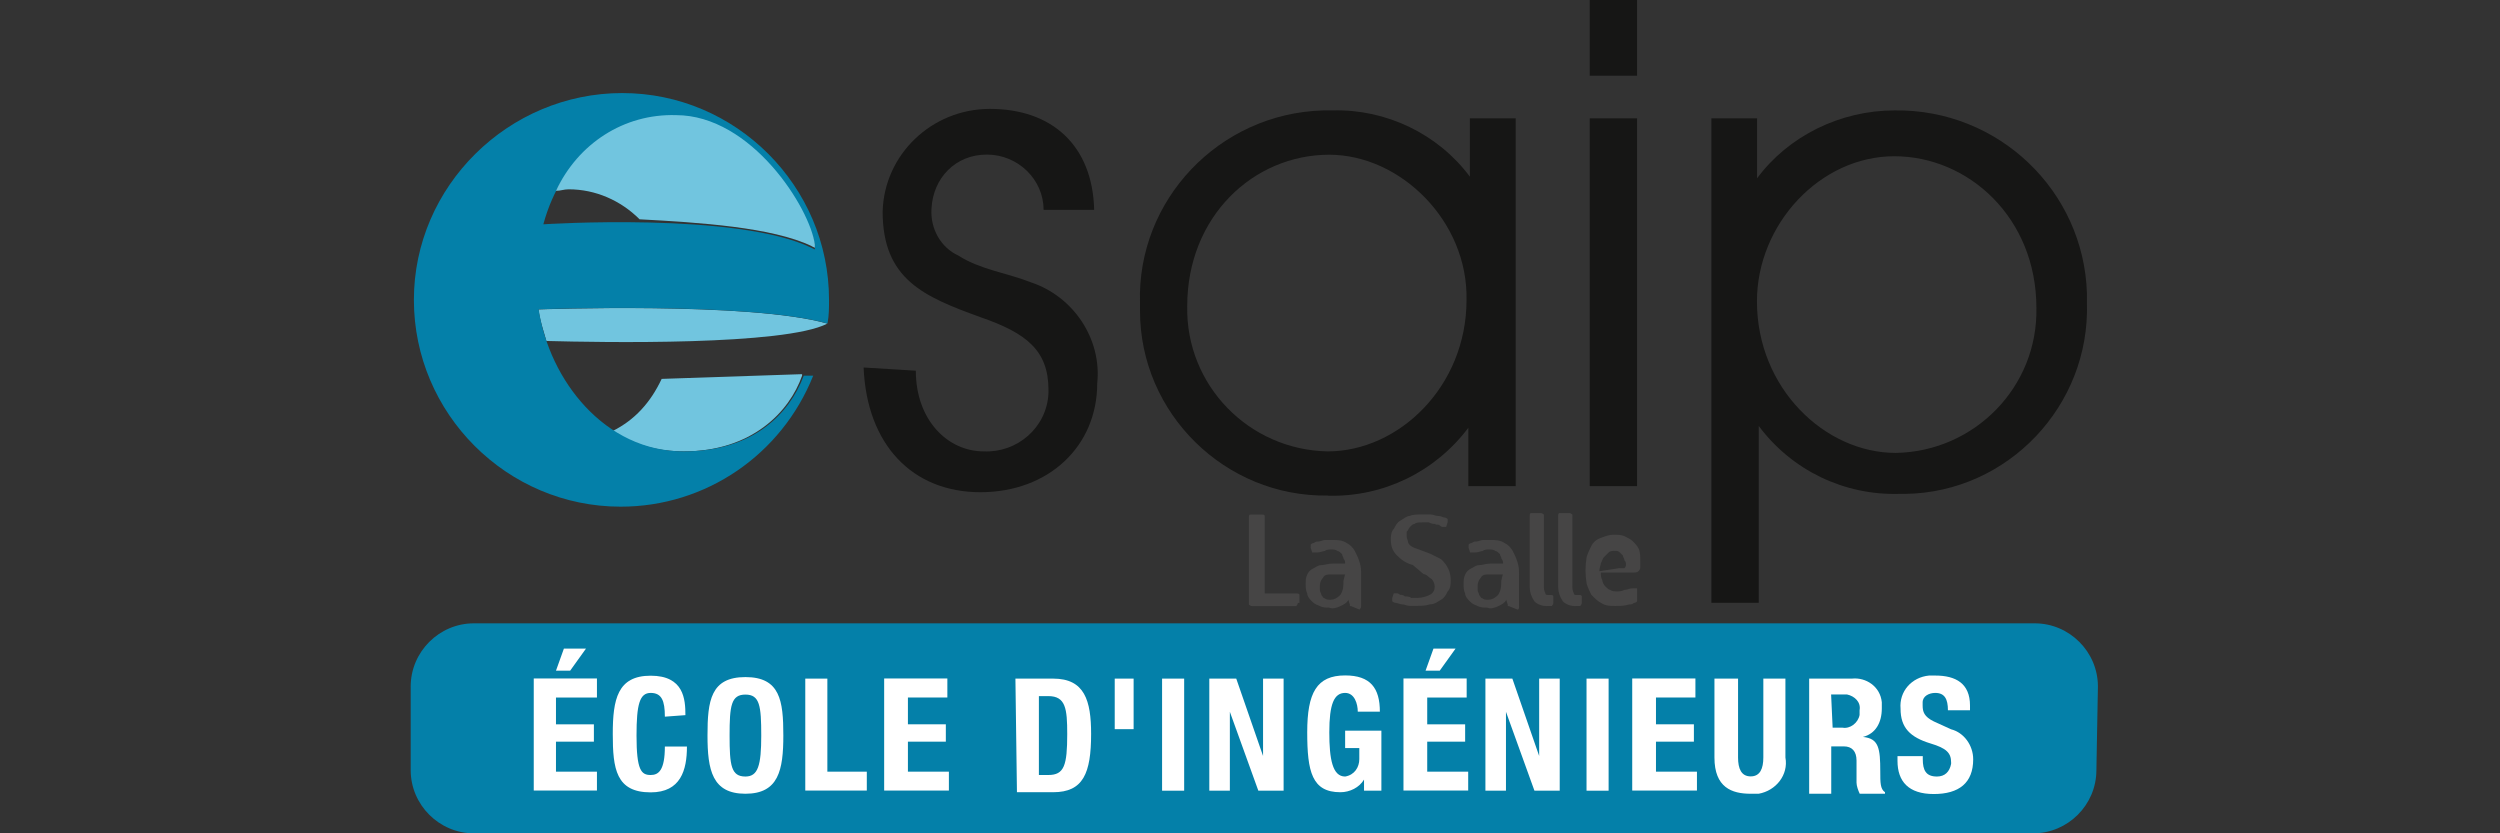 <?xml version="1.0" encoding="UTF-8"?>
<svg id="Layer_1" data-name="Layer 1" xmlns="http://www.w3.org/2000/svg" xmlns:xlink="http://www.w3.org/1999/xlink" viewBox="0 0 180 60">
  <rect x="0" y="0" width="180" height="60" fill="#333333" stroke="none"/>
  <defs>
    <clipPath id="clippath">
      <rect x="29.57" y="0" width="121.48" height="60" fill="none" stroke-width="0"/>
    </clipPath>
    <clipPath id="clippath-1">
      <rect x="29.57" y="0" width="121.48" height="60" fill="none" stroke-width="0"/>
    </clipPath>
    <clipPath id="clippath-2">
      <rect x="29.57" y="0" width="121.48" height="60" fill="none" stroke-width="0"/>
    </clipPath>
    <clipPath id="clippath-3">
      <rect x="29.57" y="0" width="121.48" height="60" fill="none" stroke-width="0"/>
    </clipPath>
    <clipPath id="clippath-4">
      <rect x="29.57" y="0" width="121.48" height="60" fill="none" stroke-width="0"/>
    </clipPath>
    <clipPath id="clippath-5">
      <rect x="29.57" y="0" width="121.48" height="60" fill="none" stroke-width="0"/>
    </clipPath>
    <clipPath id="clippath-6">
      <rect x="29.57" y="0" width="121.48" height="60" fill="none" stroke-width="0"/>
    </clipPath>
  </defs>
  <g clip-path="url(#clippath)">
    <g>
      <path d="M44.12,31.02c1.48,1.02,3.3,1.48,5.11,1.48,4.89,0,7.61-2.84,8.52-5.45v-.11l-10.11.34c-.8,1.7-1.93,2.95-3.52,3.75" fill="#71c5df" stroke-width="0"/>
      <path d="M59.57,23.3c-5.57-1.59-20.8-1.02-20.8-1.02.11.8.34,1.48.57,2.27,3.98.11,17.16.34,20.23-1.25" fill="#71c5df" stroke-width="0"/>
      <path d="M57.87,27.05c-1.02,2.73-3.64,5.45-8.64,5.45-5.68,0-9.66-5.11-10.45-10.23,0,0,15.11-.57,20.8,1.02.11-.57.11-1.14.11-1.7,0-8.18-6.7-14.89-14.89-14.89s-15,6.7-15,14.89,6.7,14.89,14.89,14.89c6.14,0,11.59-3.75,13.86-9.43h-.68ZM48.67,8.41c5.45,0,9.66,6.82,10,9.32v.23l-.23-.11c-5.34-2.61-19.32-1.7-19.32-1.7,1.36-5,5.11-7.73,9.55-7.73" fill="#0480a9" stroke-width="0"/>
      <path d="M58.44,17.73l.23.11v-.23c-.34-2.61-4.55-9.32-10-9.32-3.75-.11-7.05,2.05-8.64,5.45.34,0,.57-.11.91-.11,1.93,0,3.75.8,5.11,2.16,4.32.23,9.55.57,12.39,1.93" fill="#71c5df" stroke-width="0"/>
    </g>
  </g>
  <g clip-path="url(#clippath-1)">
    <path d="M65.94,26.7c0,3.52,2.27,5.8,4.89,5.8,2.39.11,4.55-1.7,4.66-4.2v-.23c0-2.84-1.59-4.09-4.89-5.23-4.09-1.48-7.05-2.73-7.05-7.61.11-4.09,3.52-7.39,7.73-7.39,4.43,0,7.39,2.61,7.5,7.27h-3.64c0-2.16-1.82-3.98-4.09-3.98s-3.86,1.7-3.98,3.86c-.11,1.48.68,2.84,1.93,3.41,1.59,1.02,3.52,1.25,5.23,1.93,3.07,1.02,5.11,4.09,4.77,7.27,0,4.55-3.52,7.84-8.41,7.84s-8.18-3.41-8.41-8.98l3.75.23Z" fill="#161615" stroke-width="0"/>
  </g>
  <g clip-path="url(#clippath-2)">
    <path d="M95.6,35.68c-7.39.11-13.52-5.91-13.52-13.3v-.57c-.23-7.39,5.68-13.64,13.18-13.86h.68c3.86-.11,7.61,1.7,9.89,4.77v-4.2h3.3v26.48h-3.41v-4.2c-2.39,3.18-6.14,5-10.11,4.89M95.71,11.14c-5.45,0-10.23,4.43-10.23,10.91-.11,5.68,4.43,10.34,10.11,10.45,5.11,0,10-4.66,10-10.91.11-5.68-4.77-10.45-9.89-10.45" fill="#161615" stroke-width="0"/>
  </g>
  <path d="M114.46,35h3.41V8.52h-3.41v26.48ZM114.46,5.45h3.41V0h-3.41v5.45Z" fill="#161615" stroke-width="0"/>
  <g clip-path="url(#clippath-3)">
    <path d="M126.51,8.52v4.32c2.27-3.07,6.02-4.89,9.89-4.89,7.5-.11,13.64,5.8,13.86,13.18v.68c.23,7.39-5.68,13.64-13.07,13.75h-.45c-3.98.11-7.73-1.7-10.11-4.89v12.73h-3.41V8.52h3.3ZM136.51,32.61c5.68-.11,10.23-4.77,10.11-10.45,0-6.48-4.89-10.91-10.23-10.91s-9.89,4.89-9.89,10.45c0,6.25,4.89,10.91,10,10.91" fill="#161615" stroke-width="0"/>
  </g>
  <g clip-path="url(#clippath-4)">
    <g>
      <path d="M93.44,43.41q0,.11-.11.23h-3.18q-.11,0-.23-.11v-6.25c0-.11,0-.23.11-.23h.8c.11,0,.23,0,.23.11v5.57h2.27c.11,0,.23,0,.23.11v.57h-.11Z" fill="#464545" stroke-width="0"/>
      <path d="M97.3,43.64h-.11v-.11l-.11-.34c-.11.23-.34.34-.57.45s-.57.23-.8.11c-.23,0-.45,0-.68-.11s-.34-.11-.57-.34c-.11-.11-.34-.34-.34-.57-.11-.23-.11-.45-.11-.68s0-.45.11-.68.23-.34.45-.45.34-.23.57-.23.45-.11.8-.11h.91c0-.11,0-.23-.11-.34,0-.11-.11-.23-.11-.34-.11-.11-.23-.23-.34-.23-.11-.11-.34-.11-.45-.11s-.34,0-.45.11c-.11,0-.34.11-.57.11h-.34l-.11-.34v-.23q.11-.11.23-.11c.11-.11.23-.11.34-.11s.34-.11.45-.11h.57c.34,0,.68,0,1.02.23.23.11.45.34.57.57s.23.45.34.8.11.57.11.91v2.27q0,.11-.11.23l-.57-.23ZM96.85,41.36h-1.02c-.23,0-.45,0-.57.23-.11.11-.23.34-.23.57v.34c0,.11.11.23.11.34.11.11.11.23.23.23.11.11.23.11.45.11s.45-.11.68-.34c.23-.34.23-.68.23-1.02l.11-.45Z" fill="#464545" stroke-width="0"/>
      <path d="M101.73,40.68c-.45-.11-.8-.34-1.14-.68s-.45-.68-.45-1.14c0-.23,0-.57.23-.8.11-.23.23-.45.45-.57s.45-.34.68-.34c.23-.11.57-.11.91-.11h.57c.23,0,.34.11.57.11s.34.11.45.11.23.11.23.11v.23l-.11.34h-.23q-.11,0-.23-.11c-.11-.11-.23,0-.34-.11-.11,0-.23,0-.45-.11h-.45c-.23,0-.45,0-.57.11-.11,0-.23.11-.34.23s-.11.23-.23.34v.34c0,.11.11.34.11.45.11.23.34.34.68.45l.91.34.68.34c.23.11.34.34.45.45.23.34.34.68.34,1.14,0,.23,0,.57-.23.8-.11.23-.23.45-.45.57s-.45.34-.8.34c-.34.11-.68.11-.91.11h-.57c-.23,0-.34-.11-.57-.11-.11,0-.34-.11-.45-.11s-.23-.11-.23-.11v-.23l.11-.34h.23q.11,0,.23.11c.11,0,.23,0,.34.11.11,0,.34,0,.45.11h.45c.34,0,.68-.11.91-.23s.34-.34.34-.57-.11-.45-.23-.57c-.23-.11-.34-.34-.57-.34l-.8-.68Z" fill="#464545" stroke-width="0"/>
      <path d="M108.67,43.64h-.11v-.11l-.11-.34c-.11.23-.34.34-.57.45s-.57.23-.8.11c-.23,0-.45,0-.68-.11s-.34-.11-.57-.34c-.11-.11-.34-.34-.34-.57-.11-.23-.11-.45-.11-.68s0-.45.11-.68.23-.34.45-.45.34-.23.57-.23.45-.11.8-.11h.91c0-.11,0-.23-.11-.34,0-.11-.11-.23-.11-.34-.11-.11-.23-.23-.34-.23-.11-.11-.34-.11-.45-.11s-.34,0-.45.11c-.11,0-.34.11-.57.11h-.34l-.11-.34v-.23q.11-.11.23-.11c.11-.11.23-.11.34-.11s.34-.11.45-.11h.57c.34,0,.68,0,1.02.23.23.11.45.34.57.57s.23.45.34.8.11.57.11.91v2.27c0,.11,0,.23-.11.23l-.57-.23ZM108.21,41.36h-1.02c-.23,0-.45,0-.57.23-.11.11-.23.34-.23.57v.34c0,.11.11.23.11.34.11.11.11.23.23.23.11.11.23.11.45.11s.45-.11.68-.34c.23-.34.23-.68.23-1.02l.11-.45Z" fill="#464545" stroke-width="0"/>
      <path d="M111.39,43.64c-.34,0-.68-.11-.91-.34-.23-.34-.34-.68-.34-1.02v-5.11c0-.11,0-.23.11-.23h.68q.11,0,.23.11v5.11c0,.23,0,.34.11.57,0,.11.11.11.23.11h.11c.11,0,.23,0,.23.11v.45q0,.11-.11.23h-.34Z" fill="#464545" stroke-width="0"/>
      <path d="M113.44,43.64c-.34,0-.68-.11-.91-.34-.23-.34-.34-.68-.34-1.02v-5.11c0-.11,0-.23.11-.23h.68q.11,0,.23.11v5.11c0,.23,0,.34.11.57,0,.11.11.11.23.11h.11c.11,0,.23,0,.23.11v.45q0,.11-.11.23h-.34Z" fill="#464545" stroke-width="0"/>
      <path d="M117.87,43.07v.23q-.11.11-.23.11c-.11.11-.23.11-.34.11-.34.11-.68.11-1.02.11s-.68,0-1.02-.23c-.23-.11-.45-.34-.68-.57-.11-.23-.23-.45-.34-.8-.11-.68-.11-1.25,0-1.93.11-.34.23-.57.34-.8s.34-.45.68-.57.57-.23.91-.23c.23,0,.57,0,.8.11s.45.23.57.34c.23.23.34.34.45.57s.11.57.11.91v.45c0,.11-.11.23-.11.23-.11.11-.23.11-.34.11h-2.39c0,.23,0,.34.11.57,0,.11.11.34.23.45s.23.23.34.23c.11.11.34.11.45.11.23,0,.34,0,.57-.11.23,0,.34-.11.57-.11h.34v.68ZM116.62,40.91h.34s.11-.11.11-.23,0-.23-.11-.34c0-.11-.11-.23-.11-.34q-.11-.11-.23-.23c-.11-.11-.23-.11-.34-.11s-.34,0-.45.11-.23.23-.34.34-.11.23-.23.45c0,.11-.11.34-.11.57l1.48-.23Z" fill="#464545" stroke-width="0"/>
    </g>
  </g>
  <g clip-path="url(#clippath-5)">
    <path d="M151.05,49.43c0-2.5-2.05-4.55-4.55-4.55H34.12c-2.5,0-4.55,2.05-4.55,4.55v6.02c0,2.5,2.05,4.55,4.55,4.55h112.27c2.5,0,4.55-2.05,4.55-4.55l.11-6.02Z" fill="#0480a9" stroke-width="0"/>
  </g>
  <g>
    <path d="M42.98,48.86v1.36h-2.95v1.93h2.73v1.25h-2.73v2.16h2.95v1.36h-4.55v-8.07h4.55ZM40.6,46.7h1.59l-1.14,1.59h-1.02l.57-1.59Z" fill="#fff" stroke-width="0"/>
    <g clip-path="url(#clippath-6)">
      <g>
        <path d="M47.87,51.59c0-1.14-.23-1.7-1.02-1.7s-1.02.8-1.02,3.07c0,2.5.34,2.84,1.02,2.84.57,0,1.02-.34,1.02-2.05h1.59c0,1.7-.45,3.3-2.61,3.3-2.5,0-2.73-1.7-2.73-4.2s.34-4.2,2.73-4.2,2.5,1.7,2.5,2.84l-1.48.11Z" fill="#fff" stroke-width="0"/>
        <path d="M53.67,48.75c2.5,0,2.73,1.7,2.73,4.2s-.34,4.2-2.73,4.2-2.73-1.7-2.73-4.2.23-4.2,2.73-4.2M53.67,55.91c.91,0,1.14-.8,1.14-2.95s-.11-2.95-1.14-2.95-1.14.8-1.14,2.95.11,2.95,1.14,2.95" fill="#fff" stroke-width="0"/>
        <path d="M57.98,56.93v-8.07h1.59v6.7h2.84v1.36h-4.43Z" fill="#fff" stroke-width="0"/>
        <path d="M68.21,48.86v1.36h-2.84v1.93h2.73v1.25h-2.73v2.16h2.95v1.36h-4.66v-8.07h4.55Z" fill="#fff" stroke-width="0"/>
        <path d="M73.1,48.86h2.73c2.27,0,2.73,1.59,2.73,3.98,0,2.84-.57,4.2-2.73,4.2h-2.61l-.11-8.18ZM74.8,55.8h.68c1.14,0,1.36-.68,1.36-2.95,0-1.82-.11-2.73-1.36-2.73h-.68v5.68Z" fill="#fff" stroke-width="0"/>
        <path d="M80.26,48.86h1.36v3.64h-1.36v-3.64Z" fill="#fff" stroke-width="0"/>
        <path d="M83.67,48.86h1.59v8.07h-1.59v-8.07Z" fill="#fff" stroke-width="0"/>
        <path d="M89.01,48.86l1.93,5.57v-5.57h1.48v8.07h-1.82l-2.05-5.68v5.68h-1.48v-8.07h1.93Z" fill="#fff" stroke-width="0"/>
        <path d="M97.76,51.25c0-.57-.23-1.36-.91-1.36-.8,0-1.14.8-1.14,2.84,0,1.93.23,3.18,1.14,3.18.68-.11,1.02-.68,1.02-1.25v-.8h-1.02v-1.25h2.61v4.32h-1.25v-.8c-.34.57-1.02.91-1.7.91-2.05,0-2.39-1.48-2.39-4.32s.68-4.09,2.73-4.09c1.82,0,2.5.91,2.5,2.61h-1.59Z" fill="#fff" stroke-width="0"/>
        <path d="M105.6,48.86v1.36h-2.84v1.93h2.73v1.25h-2.73v2.16h2.95v1.36h-4.66v-8.07h4.55ZM103.21,46.7h1.59l-1.14,1.59h-1.02l.57-1.59Z" fill="#fff" stroke-width="0"/>
        <path d="M108.89,48.86l1.93,5.57v-5.57h1.48v8.07h-1.82l-2.05-5.68v5.68h-1.48v-8.07h1.93Z" fill="#fff" stroke-width="0"/>
        <path d="M114.23,48.86h1.59v8.07h-1.59v-8.07Z" fill="#fff" stroke-width="0"/>
        <path d="M122.07,48.86v1.36h-2.84v1.93h2.73v1.25h-2.73v2.16h2.95v1.36h-4.66v-8.07h4.55Z" fill="#fff" stroke-width="0"/>
        <path d="M125.14,48.86v5.68c0,.8.23,1.36.91,1.36s.91-.57.91-1.36v-5.68h1.59v5.68c.23,1.25-.68,2.39-1.93,2.61h-.57c-1.36,0-2.61-.45-2.61-2.61v-5.68h1.7Z" fill="#fff" stroke-width="0"/>
        <path d="M130.26,48.86h3.07c1.02-.11,2.05.57,2.16,1.7v.45c0,1.02-.45,1.82-1.36,2.05,1.14.11,1.25.8,1.25,2.5,0,.8,0,1.25.34,1.48v.11h-1.82c-.11-.23-.23-.57-.23-.8v-1.59c0-.68-.34-1.02-.91-1.02h-.91v3.41h-1.59v-8.3ZM131.96,52.39h.68c.57.11,1.14-.34,1.25-.91v-.34c.11-.57-.34-1.02-.91-1.14h-1.14l.11,2.39Z" fill="#fff" stroke-width="0"/>
        <path d="M138.44,54.43v.23c0,.8.23,1.25,1.02,1.25.57,0,.91-.34,1.02-.91v-.11c0-.68-.34-1.02-1.48-1.36-1.48-.45-2.16-1.14-2.16-2.5-.11-1.25.8-2.27,2.05-2.39h.45c1.48,0,2.5.57,2.5,2.16v.34h-1.59c0-.8-.23-1.25-.91-1.25-.45,0-.91.23-.91.68v.23c0,.45.11.8.8,1.14l1.25.57c.91.23,1.59,1.14,1.59,2.16,0,1.7-1.02,2.5-2.84,2.5s-2.61-.91-2.61-2.39v-.34h1.82Z" fill="#fff" stroke-width="0"/>
      </g>
    </g>
  </g>
</svg>